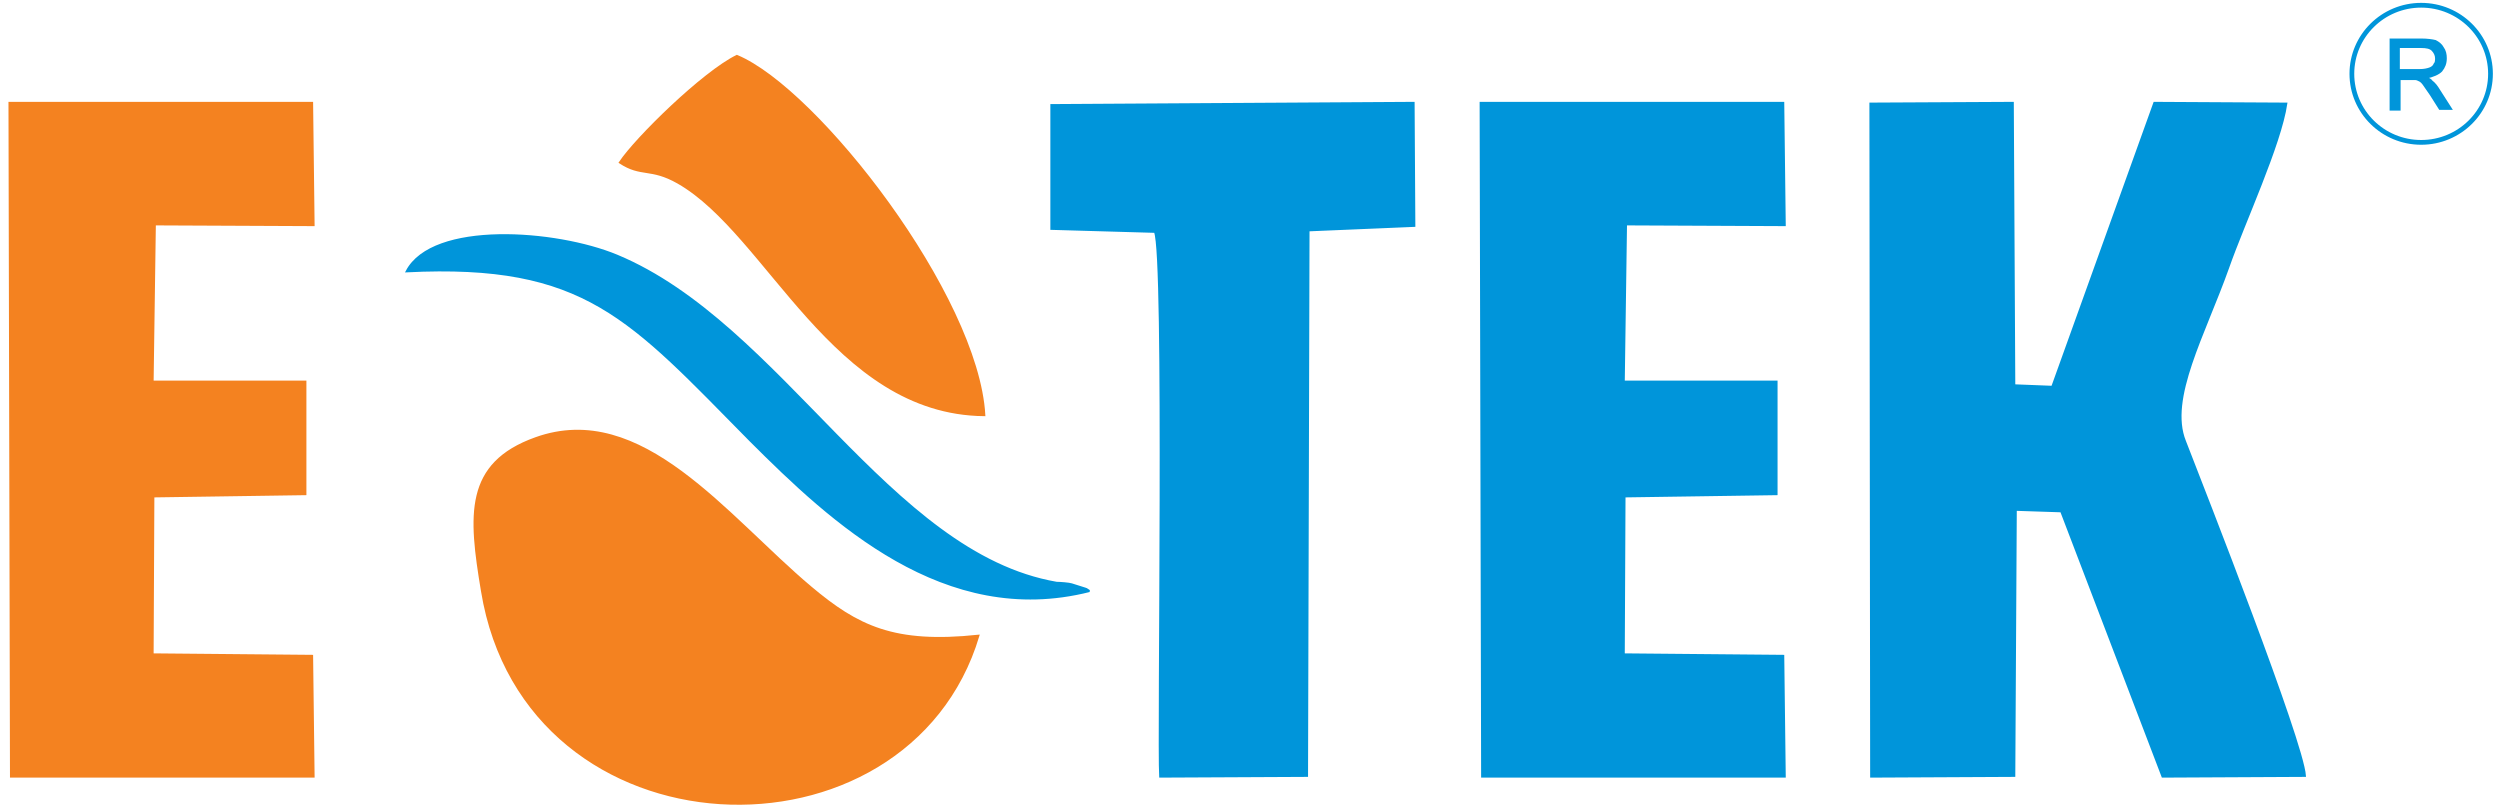 <?xml version="1.0" encoding="UTF-8"?>
<svg xmlns="http://www.w3.org/2000/svg" width="263" height="85" viewBox="0 0 263 85" fill="none">
  <path fill-rule="evenodd" clip-rule="evenodd" d="M114.604 62.176C114.447 62.098 114.291 61.941 114.212 61.941L112.723 61.471C112.487 61.392 111.547 61.314 111.155 61.314C93.436 58.256 82.224 34.108 64.897 26.895C58.468 24.23 45.532 23.289 42.788 28.542C61.605 27.601 66.23 33.481 78.931 46.339C87.556 54.963 99.394 66.018 114.604 62.176Z" fill="#0095DA"></path>
  <path d="M114.604 62.176C114.447 62.098 114.291 61.941 114.212 61.941L112.723 61.471C112.487 61.392 111.547 61.314 111.155 61.314C93.436 58.256 82.224 34.108 64.897 26.895C58.468 24.23 45.532 23.289 42.788 28.542C61.605 27.601 66.23 33.481 78.931 46.339C87.556 54.963 99.394 66.018 114.604 62.176Z" stroke="#0095DA" stroke-width="0.216" stroke-miterlimit="2.613"></path>
  <path fill-rule="evenodd" clip-rule="evenodd" d="M242.478 81.62C242.242 78.013 231.893 51.67 229.855 46.417C228.052 41.949 231.893 35.206 234.402 28.15C236.049 23.446 239.89 15.214 240.518 10.902L226.64 10.823L215.899 40.694L211.901 40.537L211.744 10.823L196.769 10.902L196.848 81.698L211.901 81.62L212.058 53.63L216.84 53.787L227.503 81.698L242.478 81.62Z" fill="#0095DA"></path>
  <path d="M242.478 81.62C242.242 78.013 231.893 51.67 229.855 46.418C228.052 41.949 231.893 35.206 234.402 28.15C236.049 23.446 239.89 15.214 240.518 10.902L226.64 10.823L215.899 40.694L211.901 40.537L211.744 10.823L196.769 10.902L196.848 81.698L211.901 81.62L212.058 53.63L216.84 53.787L227.503 81.698L242.478 81.62Z" stroke="#0095DA" stroke-width="0.216" stroke-miterlimit="2.613"></path>
  <path fill-rule="evenodd" clip-rule="evenodd" d="M171.054 23.603L187.753 23.681L187.596 10.823H155.765L155.922 81.698H187.753L187.596 68.997L170.818 68.841L170.897 52.219L186.891 51.984V40.145H170.818L171.054 23.603Z" fill="#0095DA"></path>
  <path d="M171.054 23.603L187.753 23.681L187.596 10.823H155.765L155.922 81.698H187.753L187.596 68.997L170.818 68.841L170.897 52.219L186.891 51.984V40.145H170.818L171.054 23.603Z" stroke="#0095DA" stroke-width="0.216" stroke-miterlimit="2.613"></path>
  <path fill-rule="evenodd" clip-rule="evenodd" d="M110.606 24.073L121.504 24.387C122.601 26.895 121.817 78.249 122.052 81.698L137.498 81.62L137.654 24.23L148.787 23.759L148.709 10.823L110.606 11.058V24.073Z" fill="#0095DA"></path>
  <path d="M110.606 24.073L121.504 24.387C122.601 26.895 121.817 78.249 122.052 81.698L137.498 81.62L137.654 24.23L148.787 23.759L148.709 10.823L110.606 11.058V24.073Z" stroke="#0095DA" stroke-width="0.216" stroke-miterlimit="2.613"></path>
  <path fill-rule="evenodd" clip-rule="evenodd" d="M102.923 66.881C94.063 67.821 90.221 65.94 85.282 61.785C76.423 54.336 67.485 42.106 56.352 46.104C48.904 48.77 49.374 54.179 50.707 62.176C55.333 90.558 95.474 91.734 102.923 66.881Z" fill="#F48220"></path>
  <path d="M102.923 66.881C94.063 67.821 90.221 65.94 85.282 61.785C76.423 54.336 67.485 42.106 56.352 46.104C48.904 48.77 49.374 54.179 50.707 62.176C55.333 90.558 95.474 91.734 102.923 66.881Z" stroke="#F48220" stroke-width="0.216" stroke-miterlimit="2.613"></path>
  <path fill-rule="evenodd" clip-rule="evenodd" d="M65.211 17.095C67.485 18.585 68.425 17.566 71.326 19.212C80.813 24.622 87.634 43.517 103.55 43.673C102.844 31.129 85.987 9.412 77.52 5.884C73.992 7.609 66.936 14.508 65.211 17.095Z" fill="#F48220"></path>
  <path d="M65.211 17.095C67.485 18.585 68.425 17.566 71.326 19.212C80.813 24.622 87.634 43.517 103.55 43.673C102.844 31.129 85.987 9.412 77.52 5.884C73.992 7.609 66.936 14.508 65.211 17.095Z" stroke="#F48220" stroke-width="0.216" stroke-miterlimit="2.613"></path>
  <path d="M252.435 7.374H254.551C255.022 7.374 255.335 7.295 255.571 7.217C255.806 7.138 256.041 6.982 256.12 6.746C256.276 6.59 256.276 6.354 256.276 6.119C256.276 5.806 256.119 5.492 255.884 5.257C255.649 5.022 255.257 4.943 254.708 4.943H252.356V7.374H252.435ZM251.494 11.451V4.159H254.708C255.335 4.159 255.884 4.238 256.198 4.316C256.511 4.473 256.825 4.708 256.982 5.022C257.217 5.335 257.296 5.727 257.296 6.119C257.296 6.668 257.139 7.06 256.825 7.452C256.512 7.766 255.963 8.001 255.257 8.158C255.492 8.314 255.727 8.393 255.806 8.55C256.119 8.785 256.355 9.099 256.59 9.491L257.844 11.451H256.668L255.727 9.961C255.414 9.491 255.179 9.177 255.022 8.942C254.865 8.706 254.708 8.55 254.551 8.471C254.395 8.393 254.238 8.314 254.081 8.314C254.003 8.314 253.767 8.314 253.532 8.314H252.435V11.529H251.494V11.451Z" fill="#0095DA"></path>
  <path d="M252.435 7.374H254.551C255.022 7.374 255.335 7.295 255.571 7.217C255.806 7.138 256.041 6.982 256.12 6.746C256.276 6.59 256.276 6.354 256.276 6.119C256.276 5.806 256.119 5.492 255.884 5.257C255.649 5.022 255.257 4.943 254.708 4.943H252.356V7.374H252.435ZM251.494 11.451V4.159H254.708C255.335 4.159 255.884 4.238 256.198 4.316C256.511 4.473 256.825 4.708 256.982 5.022C257.217 5.335 257.296 5.727 257.296 6.119C257.296 6.668 257.139 7.06 256.825 7.452C256.512 7.766 255.963 8.001 255.257 8.158C255.492 8.314 255.727 8.393 255.806 8.55C256.119 8.785 256.355 9.099 256.59 9.491L257.844 11.451H256.668L255.727 9.961C255.414 9.491 255.179 9.177 255.022 8.942C254.865 8.706 254.708 8.55 254.551 8.471C254.395 8.393 254.238 8.314 254.081 8.314C254.003 8.314 253.767 8.314 253.532 8.314H252.435V11.529H251.494V11.451Z" stroke="#0095DA" stroke-width="0.216" stroke-miterlimit="2.613"></path>
  <path d="M254.708 14.978C258.735 14.978 262 11.749 262 7.765C262 3.782 258.735 0.552 254.708 0.552C250.681 0.552 247.417 3.782 247.417 7.765C247.417 11.749 250.681 14.978 254.708 14.978Z" stroke="#0095DA" stroke-width="0.5" stroke-miterlimit="2.613"></path>
  <path fill-rule="evenodd" clip-rule="evenodd" d="M16.288 23.603L32.988 23.681L32.831 10.823H1L1.157 81.698H32.988L32.831 68.997L16.053 68.841L16.132 52.219L32.126 51.984V40.145H16.053L16.288 23.603Z" fill="#F48220"></path>
  <path d="M16.288 23.603L32.988 23.681L32.831 10.823H1L1.157 81.698H32.988L32.831 68.997L16.053 68.841L16.132 52.219L32.126 51.984V40.145H16.053L16.288 23.603Z" stroke="#F48220" stroke-width="0.216" stroke-miterlimit="2.613"></path>
</svg>
